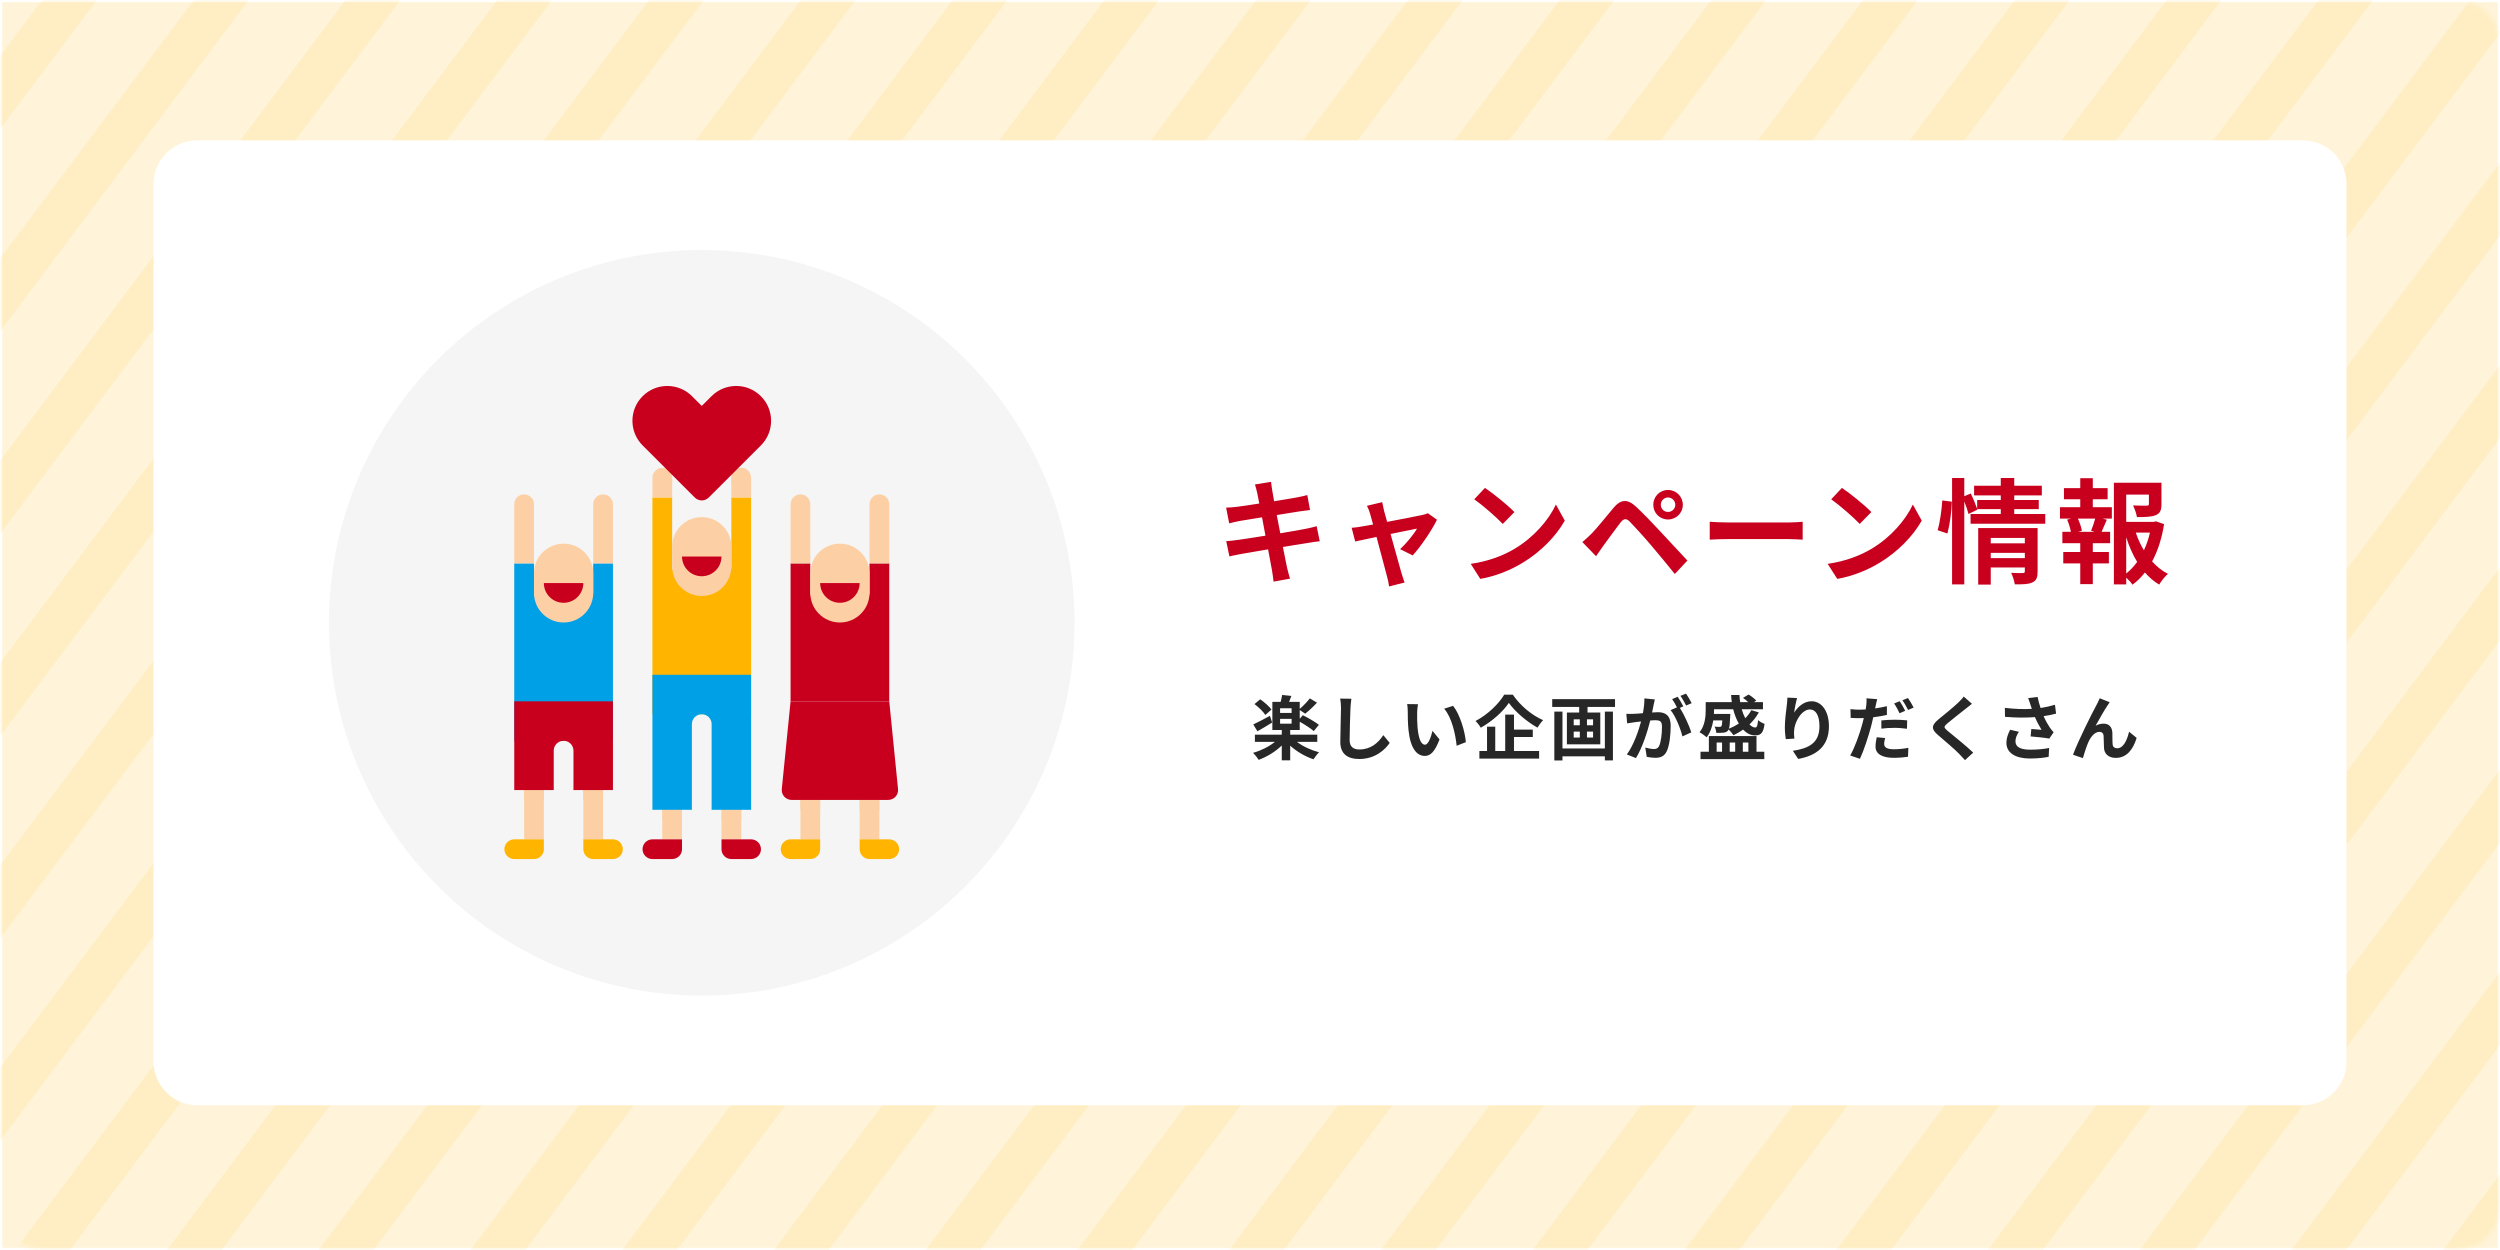 <svg width="570" height="285" viewBox="0 0 570 285" fill="none" xmlns="http://www.w3.org/2000/svg">
<rect x="0" y="0" width="570" height="285" fill="#808080" stroke="none"/>
<rect y="-0.001" width="570" height="285" fill="#FFF4D9"/>
<rect y="-0.001" width="570" height="285" stroke="white"/>
<mask id="mask0_346_21406" style="mask-type:luminance" maskUnits="userSpaceOnUse" x="0" y="-1" width="570" height="286">
<path d="M560 -0C565.523 -0 570 4.455 570 9.978C570 62.131 570 232.111 570 275.068C570 280.591 565.523 285 560 285H10C4.477 285 0 280.523 0 275V10C0 4.477 4.477 -4.2182e-05 10 -0C193.333 -0.003 376.666 0.002 560 -0Z" fill="white"/>
</mask>
<g mask="url(#mask0_346_21406)">
<path d="M-2.5 -21.669L-300.5 375.664" stroke="#FFB400" stroke-opacity="0.1" stroke-width="10" stroke-miterlimit="10"/>
<path d="M32.1 -21.669L-265.9 375.664" stroke="#FFB400" stroke-opacity="0.1" stroke-width="10" stroke-miterlimit="10"/>
<path d="M66.699 -21.669L-231.301 375.664" stroke="#FFB400" stroke-opacity="0.1" stroke-width="10" stroke-miterlimit="10"/>
<path d="M101.299 -21.669L-196.701 375.664" stroke="#FFB400" stroke-opacity="0.1" stroke-width="10" stroke-miterlimit="10"/>
<path d="M135.9 -21.669L-162.1 375.664" stroke="#FFB400" stroke-opacity="0.1" stroke-width="10" stroke-miterlimit="10"/>
<path d="M170.5 -21.669L-127.5 375.664" stroke="#FFB400" stroke-opacity="0.1" stroke-width="10" stroke-miterlimit="10"/>
<path d="M205.1 -21.669L-92.9 375.664" stroke="#FFB400" stroke-opacity="0.1" stroke-width="10" stroke-miterlimit="10"/>
<path d="M239.701 -21.669L-58.299 375.664" stroke="#FFB400" stroke-opacity="0.1" stroke-width="10" stroke-miterlimit="10"/>
<path d="M274.301 -21.669L-23.699 375.664" stroke="#FFB400" stroke-opacity="0.1" stroke-width="10" stroke-miterlimit="10"/>
<path d="M308.9 -21.669L10.9 375.664" stroke="#FFB400" stroke-opacity="0.1" stroke-width="10" stroke-miterlimit="10"/>
<path d="M343.5 -21.669L45.5 375.664" stroke="#FFB400" stroke-opacity="0.1" stroke-width="10" stroke-miterlimit="10"/>
<path d="M378.098 -21.669L80.098 375.664" stroke="#FFB400" stroke-opacity="0.1" stroke-width="10" stroke-miterlimit="10"/>
<path d="M412.699 -21.669L114.699 375.664" stroke="#FFB400" stroke-opacity="0.1" stroke-width="10" stroke-miterlimit="10"/>
<path d="M447.301 -21.669L149.301 375.664" stroke="#FFB400" stroke-opacity="0.1" stroke-width="10" stroke-miterlimit="10"/>
<path d="M481.898 -21.669L183.898 375.664" stroke="#FFB400" stroke-opacity="0.1" stroke-width="10" stroke-miterlimit="10"/>
<path d="M516.5 -21.669L218.5 375.664" stroke="#FFB400" stroke-opacity="0.1" stroke-width="10" stroke-miterlimit="10"/>
<path d="M551.1 -21.669L253.1 375.664" stroke="#FFB400" stroke-opacity="0.1" stroke-width="10" stroke-miterlimit="10"/>
<path d="M585.699 -21.669L287.699 375.664" stroke="#FFB400" stroke-opacity="0.1" stroke-width="10" stroke-miterlimit="10"/>
<path d="M620.301 -21.669L322.301 375.664" stroke="#FFB400" stroke-opacity="0.1" stroke-width="10" stroke-miterlimit="10"/>
<path d="M654.9 -21.669L356.9 375.664" stroke="#FFB400" stroke-opacity="0.1" stroke-width="10" stroke-miterlimit="10"/>
<path d="M689.5 -21.669L391.5 375.664" stroke="#FFB400" stroke-opacity="0.1" stroke-width="10" stroke-miterlimit="10"/>
<path d="M724.1 -21.669L426.1 375.664" stroke="#FFB400" stroke-opacity="0.1" stroke-width="10" stroke-miterlimit="10"/>
<path d="M758.699 -21.669L460.699 375.664" stroke="#FFB400" stroke-opacity="0.1" stroke-width="10" stroke-miterlimit="10"/>
<path d="M793.301 -21.669L495.301 375.664" stroke="#FFB400" stroke-opacity="0.1" stroke-width="10" stroke-miterlimit="10"/>
<path d="M827.9 -21.669L529.9 375.664" stroke="#FFB400" stroke-opacity="0.1" stroke-width="10" stroke-miterlimit="10"/>
<path d="M862.5 -21.669L564.5 375.664" stroke="#FFB400" stroke-opacity="0.1" stroke-width="10" stroke-miterlimit="10"/>
</g>
<path d="M525 32.001C530.523 32.001 535 36.381 535 41.904C535 83.617 535 206.318 535 242.1C535 247.623 530.523 252 525 252H45C39.477 252 35 247.523 35 242V42.001C35 36.478 39.477 32.001 45 32.001C205 31.998 365 32.002 525 32.001Z" fill="white"/>
<path d="M286.651 112.436C286.495 111.682 286.313 111.084 286.131 110.46L289.797 109.862C289.875 110.382 289.953 111.266 290.083 111.89C290.135 112.254 290.291 113.112 290.499 114.282C292.709 113.918 294.685 113.606 295.621 113.424C296.453 113.268 297.441 113.06 298.065 112.878L298.689 116.284C298.117 116.336 297.077 116.492 296.297 116.596C295.231 116.778 293.255 117.09 291.097 117.428C291.357 118.728 291.617 120.158 291.903 121.588C294.243 121.198 296.375 120.834 297.545 120.6C298.559 120.392 299.521 120.184 300.197 119.976L300.899 123.408C300.197 123.46 299.131 123.642 298.143 123.798C296.895 124.006 294.789 124.344 292.501 124.708C292.917 126.84 293.281 128.582 293.437 129.388C293.619 130.168 293.879 131.104 294.113 131.936L290.369 132.612C290.239 131.65 290.161 130.74 290.005 129.986C289.875 129.232 289.537 127.438 289.121 125.254C286.469 125.696 284.025 126.112 282.907 126.32C281.789 126.528 280.905 126.71 280.307 126.866L279.579 123.382C280.281 123.356 281.451 123.2 282.283 123.096C283.479 122.94 285.897 122.55 288.523 122.134C288.263 120.73 287.977 119.274 287.743 117.948C285.455 118.312 283.453 118.65 282.647 118.78C281.815 118.962 281.139 119.092 280.255 119.326L279.553 115.738C280.385 115.712 281.165 115.66 281.971 115.556C282.881 115.452 284.883 115.166 287.119 114.802C286.911 113.71 286.729 112.852 286.651 112.436ZM315.147 114.49C315.251 115.088 315.407 115.79 315.563 116.466C315.745 117.09 315.979 117.974 316.265 118.988C319.567 118.364 323.207 117.662 324.221 117.428C324.689 117.35 325.183 117.194 325.547 117.012L327.627 118.494C326.535 120.782 323.909 124.682 322.089 126.632L319.229 125.202C320.555 124.006 322.375 121.796 323.077 120.522C322.453 120.626 319.853 121.172 317.045 121.744C318.033 125.332 319.151 129.336 319.541 130.688C319.697 131.13 320.035 132.3 320.243 132.82L316.707 133.704C316.629 133.002 316.447 132.144 316.239 131.416C315.849 130.012 314.783 125.956 313.847 122.42C311.663 122.888 309.765 123.278 308.985 123.46L308.179 120.34C309.011 120.262 309.713 120.184 310.571 120.028C310.935 119.976 311.871 119.82 313.067 119.586C312.807 118.572 312.573 117.74 312.391 117.168C312.209 116.492 311.949 115.868 311.663 115.322L315.147 114.49ZM338.573 111.24C340.393 112.462 343.773 115.166 345.281 116.752L342.629 119.456C341.277 118 338.027 115.166 336.129 113.84L338.573 111.24ZM335.323 128.556C339.379 127.984 342.759 126.658 345.281 125.15C349.727 122.524 353.107 118.546 354.745 115.036L356.773 118.702C354.797 122.212 351.339 125.8 347.153 128.322C344.527 129.908 341.173 131.364 337.507 131.988L335.323 128.556ZM378.665 115.088C378.665 115.998 379.393 116.726 380.303 116.726C381.213 116.726 381.967 115.998 381.967 115.088C381.967 114.178 381.213 113.424 380.303 113.424C379.393 113.424 378.665 114.178 378.665 115.088ZM376.949 115.088C376.949 113.216 378.431 111.708 380.303 111.708C382.175 111.708 383.683 113.216 383.683 115.088C383.683 116.96 382.175 118.442 380.303 118.442C378.431 118.442 376.949 116.96 376.949 115.088ZM360.777 123.59C361.557 122.966 362.129 122.394 362.935 121.614C364.105 120.418 366.133 117.87 367.927 115.738C369.461 113.918 370.995 113.632 373.023 115.53C374.765 117.168 376.767 119.248 378.327 120.938C380.069 122.784 382.721 125.67 384.723 127.802L381.863 130.87C380.121 128.712 377.911 126.034 376.377 124.24C374.869 122.446 372.555 119.924 371.619 118.962C370.787 118.13 370.241 118.182 369.487 119.118C368.473 120.418 366.627 122.992 365.587 124.396C364.989 125.228 364.365 126.138 363.897 126.814L360.777 123.59ZM389.819 118.962C390.755 119.04 392.653 119.118 394.005 119.118H407.967C409.189 119.118 410.333 119.014 411.009 118.962V123.044C410.385 123.018 409.059 122.914 407.967 122.914H394.005C392.523 122.914 390.781 122.966 389.819 123.044V118.962ZM419.959 111.24C421.779 112.462 425.159 115.166 426.667 116.752L424.015 119.456C422.663 118 419.413 115.166 417.515 113.84L419.959 111.24ZM416.709 128.556C420.765 127.984 424.145 126.658 426.667 125.15C431.113 122.524 434.493 118.546 436.131 115.036L438.159 118.702C436.183 122.212 432.725 125.8 428.539 128.322C425.913 129.908 422.559 131.364 418.893 131.988L416.709 128.556ZM444.009 121.64L441.773 120.886C442.319 119.118 442.709 116.206 442.839 114.1L445.023 114.386C444.971 116.544 444.555 119.638 444.009 121.64ZM453.889 127.256H461.663V126.06H453.889V127.256ZM461.663 122.654H453.889V123.876H461.663V122.654ZM464.575 120.392V130.298C464.575 131.65 464.315 132.378 463.379 132.794C462.469 133.236 461.169 133.236 459.375 133.236C459.271 132.482 458.907 131.364 458.543 130.61C459.609 130.688 460.831 130.662 461.169 130.662C461.533 130.662 461.663 130.558 461.663 130.246V129.388H453.889V133.288H451.029V120.392H464.575ZM459.245 117.194H466.317V119.404H449.287V117.194H456.177V116.076H450.795L450.847 116.206L448.819 117.194C448.637 116.44 448.273 115.348 447.857 114.334V133.236H445.075V108.978H447.857V113.138L449.339 112.514C449.885 113.632 450.483 115.088 450.795 116.05V113.996H456.177V112.956H450.093V110.746H456.177V108.978H459.245V110.746H465.537V112.956H459.245V113.996H464.835V116.076H459.245V117.194ZM477.601 121.25L476.769 121.016C477.081 120.236 477.471 119.118 477.705 118.234H473.753C474.195 119.17 474.559 120.288 474.663 121.016L473.831 121.25H477.601ZM477.159 113.84V115.634H481.501V118.234H479.343L480.357 118.494C479.915 119.456 479.525 120.47 479.161 121.25H481.111V123.85H477.159V125.852H480.825V128.452H477.159V133.184H474.299V128.452H470.425V125.852H474.299V123.85H470.217V121.25H472.167C472.011 120.418 471.673 119.326 471.309 118.468L472.245 118.234H469.671V115.634H474.299V113.84H470.581V111.292H474.299V109.03H477.159V111.292H480.539V113.84H477.159ZM484.777 122.498V130.766C485.713 130.012 486.545 129.128 487.273 128.114C486.259 126.45 485.427 124.552 484.777 122.498ZM490.185 121.432H486.961C487.429 122.862 488.053 124.214 488.807 125.462C489.405 124.214 489.873 122.836 490.185 121.432ZM491.563 118.858L493.409 119.508C492.915 122.654 492.005 125.566 490.679 128.01C491.745 129.18 492.941 130.168 494.293 130.844C493.617 131.416 492.733 132.508 492.291 133.288C491.069 132.56 490.003 131.624 489.041 130.532C488.209 131.598 487.273 132.534 486.207 133.314C485.869 132.794 485.323 132.196 484.777 131.702V133.236H481.969V110.07H492.811V114.958C492.811 116.284 492.525 117.038 491.511 117.454C490.523 117.87 489.119 117.896 487.221 117.896C487.091 117.064 486.701 115.998 486.337 115.244C487.611 115.296 489.041 115.296 489.431 115.296C489.821 115.27 489.951 115.192 489.951 114.906V112.774H484.777V118.988H491.043L491.563 118.858Z" fill="#C8001E"/>
<path d="M289.892 161.775L288.5 163.007C288.036 162.271 286.964 161.231 286.02 160.527L287.332 159.439C288.26 160.079 289.38 161.055 289.892 161.775ZM289.54 163.215L290.052 164.735C288.948 165.423 287.7 166.175 286.692 166.735L285.748 165.167C286.708 164.735 288.132 163.967 289.54 163.215ZM291.86 163.903V164.991H294.484V163.903H291.86ZM294.484 162.543V161.487H291.86V162.543H294.484ZM300.34 169.151H295.716C297.044 170.175 298.932 171.039 300.74 171.519C300.34 171.903 299.764 172.655 299.476 173.119C297.604 172.495 295.636 171.359 294.164 170.015V173.359H292.244V169.967C290.804 171.391 288.852 172.559 286.98 173.247C286.676 172.751 286.1 172.031 285.7 171.647C287.492 171.151 289.348 170.223 290.676 169.151H286.116V167.503H292.244V166.447H290.1V160.031H291.988C292.132 159.503 292.26 158.895 292.324 158.447L294.436 158.671C294.26 159.151 294.068 159.615 293.908 160.031H296.34V161.631C297.108 160.975 298.068 159.983 298.644 159.231L300.276 160.207C299.428 161.135 298.404 162.079 297.588 162.719L296.34 161.887V163.871L297.044 163.071C298.228 163.647 299.892 164.607 300.708 165.263L299.54 166.687C298.852 166.079 297.492 165.199 296.34 164.559V166.447H294.164V167.503H300.34V169.151ZM308.116 159.311C308.02 159.983 307.94 160.799 307.908 161.439C307.844 163.167 307.716 166.751 307.716 168.735C307.716 170.351 308.676 170.879 309.924 170.879C312.564 170.879 314.244 169.359 315.396 167.615L316.852 169.375C315.828 170.911 313.556 173.055 309.908 173.055C307.284 173.055 305.588 171.903 305.588 169.167C305.588 167.023 305.748 162.815 305.748 161.439C305.748 160.687 305.684 159.919 305.54 159.279L308.116 159.311ZM323.3 160.559C323.188 161.135 323.108 162.063 323.108 162.511C323.092 163.551 323.108 164.751 323.204 165.903C323.428 168.207 323.908 169.791 324.916 169.791C325.668 169.791 326.308 167.919 326.612 166.639L328.212 168.591C327.156 171.375 326.148 172.351 324.868 172.351C323.108 172.351 321.588 170.767 321.14 166.479C320.98 165.007 320.964 163.135 320.964 162.159C320.964 161.711 320.932 161.023 320.836 160.527L323.3 160.559ZM331.3 160.927C332.82 162.767 334.036 166.767 334.212 169.215L332.116 170.031C331.86 167.455 331.012 163.567 329.268 161.583L331.3 160.927ZM342.964 158.383H344.916C346.644 160.911 349.268 163.087 351.828 164.191C351.348 164.687 350.916 165.311 350.548 165.903C348.068 164.527 345.396 162.223 344.02 160.255C342.724 162.207 340.26 164.431 337.62 165.919C337.38 165.487 336.836 164.783 336.42 164.383C339.188 162.959 341.764 160.415 342.964 158.383ZM345.188 168.031V171.231H350.916V172.959H337.3V171.231H339.044V165.679H340.916V171.231H343.188V162.927H345.188V166.351H349.476V168.031H345.188ZM365.908 170.655V162.239H367.748V173.375H365.908V172.447H356.244V173.391H354.388V162.239H356.244V170.655H365.908ZM363.22 165.359V164.015H361.828V165.359H363.22ZM363.22 168.159V166.799H361.828V168.159H363.22ZM358.804 166.799V168.159H360.196V166.799H358.804ZM358.804 164.015V165.359H360.196V164.015H358.804ZM353.908 159.407H368.228V161.183H361.956V162.463H364.868V169.711H357.252V162.463H360.052V161.183H353.908V159.407ZM377.3 159.471C377.204 159.887 377.092 160.399 377.012 160.799C376.916 161.279 376.788 161.871 376.676 162.447C377.22 162.415 377.684 162.383 378.02 162.383C379.716 162.383 380.916 163.135 380.916 165.439C380.916 167.327 380.692 169.919 380.004 171.311C379.476 172.431 378.596 172.783 377.38 172.783C376.772 172.783 376.004 172.671 375.46 172.559L375.124 170.447C375.732 170.623 376.66 170.783 377.076 170.783C377.62 170.783 378.02 170.623 378.276 170.095C378.708 169.183 378.932 167.247 378.932 165.663C378.932 164.383 378.372 164.207 377.38 164.207C377.124 164.207 376.724 164.239 376.26 164.271C375.652 166.703 374.468 170.495 372.996 172.847L370.916 172.015C372.468 169.919 373.572 166.687 374.164 164.495C373.588 164.559 373.076 164.623 372.788 164.655C372.324 164.735 371.492 164.847 370.996 164.927L370.804 162.751C371.396 162.799 371.924 162.767 372.516 162.751C373.012 162.735 373.764 162.687 374.58 162.607C374.804 161.407 374.948 160.239 374.916 159.231L377.3 159.471ZM384.42 158.143C384.836 158.751 385.428 159.759 385.7 160.319L384.436 160.863C384.1 160.207 383.588 159.263 383.14 158.655L384.42 158.143ZM382.516 158.863C382.916 159.455 383.492 160.463 383.796 161.055L383.012 161.391C383.972 162.879 385.172 165.551 385.62 166.975L383.588 167.903C383.172 166.127 382.036 163.311 380.9 161.903L382.34 161.279C382.02 160.671 381.62 159.903 381.252 159.391L382.516 158.863ZM395.172 161.711H390.804V161.839C390.804 162.143 390.804 162.447 390.772 162.783H394.516C394.516 162.783 394.5 163.151 394.484 163.359C394.436 164.783 394.356 165.631 394.196 166.143C394.996 165.823 395.748 165.423 396.452 164.975C395.908 164.047 395.476 162.927 395.172 161.711ZM392.692 164.255H390.628C390.404 165.615 389.956 167.039 389.108 168.111C388.772 167.775 387.924 167.167 387.492 166.959C388.756 165.423 388.9 163.311 388.9 161.823V160.079H394.852C394.772 159.551 394.724 159.023 394.692 158.463H396.596C396.628 159.023 396.676 159.551 396.756 160.079H398.58C398.228 159.727 397.78 159.359 397.396 159.119L398.676 158.351C399.316 158.719 400.036 159.311 400.436 159.727L399.908 160.079H401.956V161.711H397.108C397.332 162.463 397.604 163.167 397.924 163.759C398.468 163.199 398.948 162.575 399.3 161.919L401.012 162.415C400.452 163.455 399.732 164.367 398.884 165.167C399.316 165.615 399.764 165.871 400.196 165.871C400.596 165.855 400.74 165.407 400.836 164.191C401.22 164.543 401.844 164.879 402.324 165.039C402.036 167.183 401.46 167.679 400.1 167.663C399.108 167.663 398.212 167.167 397.428 166.351C396.74 166.831 395.988 167.279 395.236 167.631C395.012 167.295 394.5 166.687 394.132 166.319C394.084 166.415 394.036 166.511 393.972 166.575C393.716 166.879 393.38 167.007 392.98 167.039C392.612 167.087 391.988 167.103 391.316 167.087C391.284 166.639 391.14 166.047 390.916 165.663C391.412 165.727 391.844 165.727 392.068 165.727C392.228 165.727 392.356 165.711 392.468 165.583C392.58 165.439 392.644 165.071 392.692 164.255ZM391.396 169.295V171.391H392.628V169.295H391.396ZM395.62 169.295H394.372V171.391H395.62V169.295ZM398.628 169.295H397.364V171.391H398.628V169.295ZM400.484 167.823V171.391H402.26V173.087H387.716V171.391H389.62V167.823H400.484ZM409.716 159.151C409.492 159.935 409.172 161.583 409.076 162.479C409.844 161.231 411.236 159.887 413.044 159.887C415.268 159.887 416.996 162.063 416.996 165.583C416.996 170.111 414.228 172.271 409.988 173.039L408.772 171.183C412.324 170.639 414.836 169.471 414.836 165.599C414.836 163.135 414.004 161.759 412.66 161.759C410.772 161.759 409.124 164.591 409.044 166.703C409.012 167.135 409.028 167.647 409.124 168.399L407.156 168.527C407.06 167.903 406.948 166.927 406.948 165.855C406.948 164.367 407.172 162.383 407.396 160.735C407.476 160.127 407.524 159.487 407.524 159.055L409.716 159.151ZM429.812 168.271C429.684 168.735 429.588 169.247 429.588 169.599C429.588 170.303 430.068 170.831 431.78 170.831C432.852 170.831 433.956 170.719 435.108 170.511L435.028 172.543C434.116 172.671 433.044 172.783 431.764 172.783C429.076 172.783 427.62 171.855 427.62 170.239C427.62 169.487 427.764 168.719 427.892 168.095L429.812 168.271ZM428.004 159.407C427.876 159.855 427.716 160.575 427.652 160.927C427.62 161.103 427.572 161.311 427.524 161.519C428.42 161.391 429.332 161.215 430.212 161.007V163.007C429.252 163.231 428.164 163.407 427.092 163.535C426.948 164.223 426.788 164.943 426.612 165.599C426.02 167.839 424.964 171.103 424.068 173.007L421.844 172.255C422.804 170.639 424.02 167.295 424.612 165.055C424.724 164.623 424.836 164.159 424.948 163.711C424.58 163.727 424.228 163.743 423.892 163.743C423.108 163.743 422.516 163.711 421.956 163.679L421.908 161.679C422.724 161.775 423.252 161.807 423.924 161.807C424.388 161.807 424.868 161.791 425.364 161.759C425.428 161.407 425.476 161.103 425.508 160.847C425.572 160.255 425.604 159.599 425.556 159.215L428.004 159.407ZM428.948 164.255C429.844 164.159 430.98 164.095 432.02 164.095C432.932 164.095 433.892 164.143 434.836 164.239L434.788 166.159C433.988 166.063 433.012 165.951 432.036 165.951C430.932 165.951 429.956 165.999 428.948 166.127V164.255ZM433.124 159.871C433.524 160.463 434.1 161.471 434.388 162.063L433.108 162.623C432.788 161.967 432.292 161.007 431.86 160.399L433.124 159.871ZM435.012 159.151C435.444 159.743 436.036 160.767 436.308 161.327L435.044 161.871C434.708 161.199 434.196 160.271 433.748 159.663L435.012 159.151ZM449.604 160.463C449.108 160.847 448.58 161.263 448.212 161.567C447.172 162.399 445.06 164.031 443.988 164.943C443.14 165.679 443.156 165.855 444.02 166.607C445.22 167.615 448.26 170.015 449.892 171.599L448.02 173.311C447.572 172.815 447.108 172.303 446.628 171.823C445.652 170.815 443.3 168.815 441.844 167.567C440.244 166.207 440.372 165.359 441.972 164.015C443.236 162.991 445.428 161.215 446.5 160.175C446.964 159.711 447.476 159.199 447.732 158.815L449.604 160.463ZM462.932 160.639C462.804 160.271 462.628 159.695 462.42 159.167L464.58 158.911C464.74 159.759 464.98 160.623 465.252 161.423C466.404 161.247 467.524 160.991 468.532 160.687L468.788 162.703C467.972 162.943 466.948 163.135 465.94 163.279C466.404 164.319 466.964 165.311 467.364 165.887C467.636 166.287 467.94 166.639 468.228 166.959L467.236 168.399C466.34 168.223 464.324 168.015 462.98 167.903L463.14 166.207C463.924 166.271 464.98 166.367 465.476 166.399C464.996 165.631 464.42 164.575 463.972 163.503C462.068 163.647 459.876 163.663 457.14 163.439L457.108 161.391C459.508 161.679 461.556 161.727 463.252 161.615C463.124 161.247 463.028 160.911 462.932 160.639ZM460.308 166.847C459.796 167.599 459.524 168.303 459.524 169.007C459.524 170.351 460.724 170.927 462.916 170.927C464.66 170.927 466.068 170.767 467.204 170.543L467.092 172.559C466.18 172.735 464.74 172.943 462.788 172.943C459.524 172.927 457.46 171.663 457.46 169.359C457.46 168.383 457.764 167.471 458.308 166.383L460.308 166.847ZM481.012 160.111C480.852 160.335 480.676 160.607 480.5 160.863C479.716 162.015 478.596 164.063 477.796 165.471C478.388 165.135 479.028 164.991 479.636 164.991C480.836 164.991 481.556 165.743 481.62 167.071C481.652 167.791 481.604 169.071 481.684 169.743C481.748 170.367 482.196 170.607 482.724 170.607C484.116 170.607 484.964 168.815 485.428 166.831L487.156 168.239C486.324 170.975 484.836 172.799 482.388 172.799C480.612 172.799 479.78 171.743 479.716 170.575C479.652 169.727 479.668 168.415 479.62 167.759C479.572 167.199 479.252 166.863 478.676 166.863C477.588 166.863 476.692 167.983 476.116 169.279C475.7 170.207 475.14 171.999 474.9 172.847L472.644 172.079C473.828 168.879 477.108 162.351 477.956 160.831C478.164 160.399 478.468 159.871 478.74 159.199L481.012 160.111Z" fill="#272727"/>
<circle cx="160" cy="142" r="85" fill="#F5F5F5"/>
<path d="M164.5 180.133H169V191.369H164.5V180.133Z" fill="#FCD0A4"/>
<path d="M151 180.133H155.5V191.369H151V180.133Z" fill="#FCD0A4"/>
<path d="M164.5 180.133H169V186.875H164.5V180.133Z" fill="#FCD0A4"/>
<path d="M151 180.133H155.5V186.875H151V180.133Z" fill="#FCD0A4"/>
<path d="M153.25 113.406V129.136C153.25 130.377 154.258 131.384 155.5 131.384H164.5C165.742 131.384 166.75 130.377 166.75 129.136V113.406H171.25V162.844H148.75V113.406H153.25Z" fill="#FFB400"/>
<path d="M160 135.878C163.728 135.878 166.75 132.86 166.75 129.136V124.642C166.75 120.918 163.728 117.9 160 117.9C156.272 117.9 153.25 120.918 153.25 124.642V129.136C153.25 132.86 156.272 135.878 160 135.878Z" fill="#FCD0A4"/>
<path d="M171.25 108.921V113.415H166.75V108.921C166.75 107.662 167.763 106.673 169 106.673C170.229 106.673 171.25 107.673 171.25 108.921Z" fill="#FCD0A4"/>
<path d="M153.25 108.921V113.415H148.75V108.921C148.75 107.673 149.772 106.673 151 106.673C152.237 106.673 153.25 107.662 153.25 108.921Z" fill="#FCD0A4"/>
<path d="M148.75 153.855V184.628H157.75V165.091C157.75 163.85 158.758 162.844 160 162.844C161.242 162.844 162.25 163.85 162.25 165.091V184.628H171.25V153.855H148.75Z" fill="#00A0E6"/>
<path d="M164.5 126.889C164.5 129.372 162.486 131.384 160 131.384C157.514 131.384 155.5 129.372 155.5 126.889H164.5Z" fill="#C8001E"/>
<path d="M153.25 195.863H148.75C147.508 195.863 146.5 194.857 146.5 193.616C146.5 192.376 147.508 191.369 148.75 191.369H155.5V193.616C155.5 194.859 154.492 195.863 153.25 195.863Z" fill="#C8001E"/>
<path d="M166.75 195.863H171.25C172.492 195.863 173.5 194.857 173.5 193.616C173.5 192.376 172.492 191.369 171.25 191.369H164.5V193.616C164.5 194.859 165.508 195.863 166.75 195.863Z" fill="#C8001E"/>
<path d="M133 175.639H137.5V191.369H133V175.639Z" fill="#FCD0A4"/>
<path d="M119.5 175.639H124V191.369H119.5V175.639Z" fill="#FCD0A4"/>
<path d="M133 175.639H137.5V182.381H133V175.639Z" fill="#FCD0A4"/>
<path d="M119.5 175.639H124V182.381H119.5V175.639Z" fill="#FCD0A4"/>
<path d="M121.75 128.449V135.19C121.75 136.431 122.758 137.437 124 137.437H133C134.242 137.437 135.25 136.431 135.25 135.19V128.449H139.75V168.898H117.25V128.449H121.75Z" fill="#00A0E6"/>
<path d="M128.5 141.931C132.228 141.931 135.25 138.914 135.25 135.19V130.696C135.25 126.972 132.228 123.954 128.5 123.954C124.772 123.954 121.75 126.972 121.75 130.696V135.19C121.75 138.914 124.772 141.931 128.5 141.931Z" fill="#FCD0A4"/>
<path d="M135.25 128.448H139.75V114.965C139.75 113.725 138.742 112.718 137.5 112.718C136.258 112.718 135.25 113.725 135.25 114.965V128.448Z" fill="#FCD0A4"/>
<path d="M117.25 128.448H121.75V114.965C121.75 113.725 120.742 112.718 119.5 112.718C118.258 112.718 117.25 113.725 117.25 114.965V128.448Z" fill="#FCD0A4"/>
<path d="M117.25 159.909V180.134H126.25V171.145C126.25 169.905 127.258 168.898 128.5 168.898C129.742 168.898 130.75 169.905 130.75 171.145V180.134H139.75V159.909H117.25Z" fill="#C8001E"/>
<path d="M133 132.943C133 135.426 130.986 137.437 128.5 137.437C126.014 137.437 124 135.426 124 132.943H133Z" fill="#C8001E"/>
<path d="M121.75 195.863H117.25C116.008 195.863 115 194.857 115 193.616C115 192.376 116.008 191.369 117.25 191.369H124V193.616C124 194.859 122.992 195.863 121.75 195.863Z" fill="#FFB400"/>
<path d="M135.25 195.863H139.75C140.992 195.863 142 194.857 142 193.616C142 192.376 140.992 191.369 139.75 191.369H133V193.616C133 194.859 134.008 195.863 135.25 195.863Z" fill="#FFB400"/>
<path d="M196 180.133H200.5V191.369H196V180.133Z" fill="#FCD0A4"/>
<path d="M182.5 180.133H187V191.369H182.5V180.133Z" fill="#FCD0A4"/>
<path d="M196 180.133H200.5V184.628H196V180.133Z" fill="#FCD0A4"/>
<path d="M182.5 180.133H187V184.628H182.5V180.133Z" fill="#FCD0A4"/>
<path d="M202.75 128.449V159.909H180.25V128.449H184.75V135.19C184.75 136.426 185.763 137.437 187 137.437H196C197.237 137.437 198.25 136.426 198.25 135.19V128.449H202.75Z" fill="#C8001E"/>
<path d="M198.25 135.19V137.437C198.25 141.167 195.235 144.179 191.5 144.179C187.765 144.179 184.75 141.167 184.75 137.437V135.19C184.75 136.426 185.763 137.437 187 137.437H196C197.237 137.437 198.25 136.426 198.25 135.19Z" fill="#C8001E"/>
<path d="M191.5 141.931C195.228 141.931 198.25 138.914 198.25 135.19V130.696C198.25 126.972 195.228 123.954 191.5 123.954C187.772 123.954 184.75 126.972 184.75 130.696V135.19C184.75 138.914 187.772 141.931 191.5 141.931Z" fill="#FCD0A4"/>
<path d="M198.25 128.448H202.75V114.965C202.75 113.725 201.742 112.718 200.5 112.718C199.258 112.718 198.25 113.725 198.25 114.965V128.448Z" fill="#FCD0A4"/>
<path d="M180.25 128.448H184.75V114.965C184.75 113.725 183.742 112.718 182.5 112.718C181.258 112.718 180.25 113.725 180.25 114.965V128.448Z" fill="#FCD0A4"/>
<path d="M180.25 159.909L178.248 179.909C178.115 181.233 179.155 182.381 180.487 182.381H202.514C203.846 182.381 204.886 181.233 204.753 179.909L202.75 159.909H180.25Z" fill="#C8001E"/>
<path d="M196 132.943C196 135.426 193.986 137.437 191.5 137.437C189.014 137.437 187 135.426 187 132.943H196Z" fill="#C8001E"/>
<path d="M184.75 195.863H180.25C179.008 195.863 178 194.857 178 193.616C178 192.376 179.008 191.369 180.25 191.369H187V193.616C187 194.859 185.992 195.863 184.75 195.863Z" fill="#FFB400"/>
<path d="M198.25 195.863H202.75C203.992 195.863 205 194.857 205 193.616C205 192.376 203.992 191.369 202.75 191.369H196V193.616C196 194.859 197.008 195.863 198.25 195.863Z" fill="#FFB400"/>
<path d="M153.251 108.921V110.538L149.764 107.055C150.124 106.808 150.551 106.673 151.001 106.673C152.239 106.673 153.251 107.662 153.251 108.921Z" fill="#FCD0A4"/>
<path d="M170.237 107.055L166.75 110.538V108.921C166.75 107.662 167.763 106.673 169 106.673C169.45 106.673 169.878 106.808 170.237 107.055Z" fill="#FCD0A4"/>
<path d="M173.479 101.563L161.592 113.435C160.712 114.314 159.288 114.314 158.411 113.435L146.524 101.563C143.417 98.46 143.417 93.431 146.524 90.328C149.631 87.224 154.667 87.224 157.774 90.328L160.001 92.552L162.229 90.328C165.336 87.224 170.372 87.224 173.479 90.328C176.586 93.431 176.586 98.46 173.479 101.563Z" fill="#C8001E"/>
<path d="M149.702 98.386C148.352 97.038 148.357 94.849 149.702 93.507C151.052 92.157 153.237 92.157 154.589 93.507L159.998 98.905L165.407 93.505C166.757 92.154 168.942 92.154 170.294 93.505C171.631 94.84 171.66 97.022 170.294 98.386L159.998 108.669L149.702 98.386Z" fill="#C8001E"/>
</svg>
